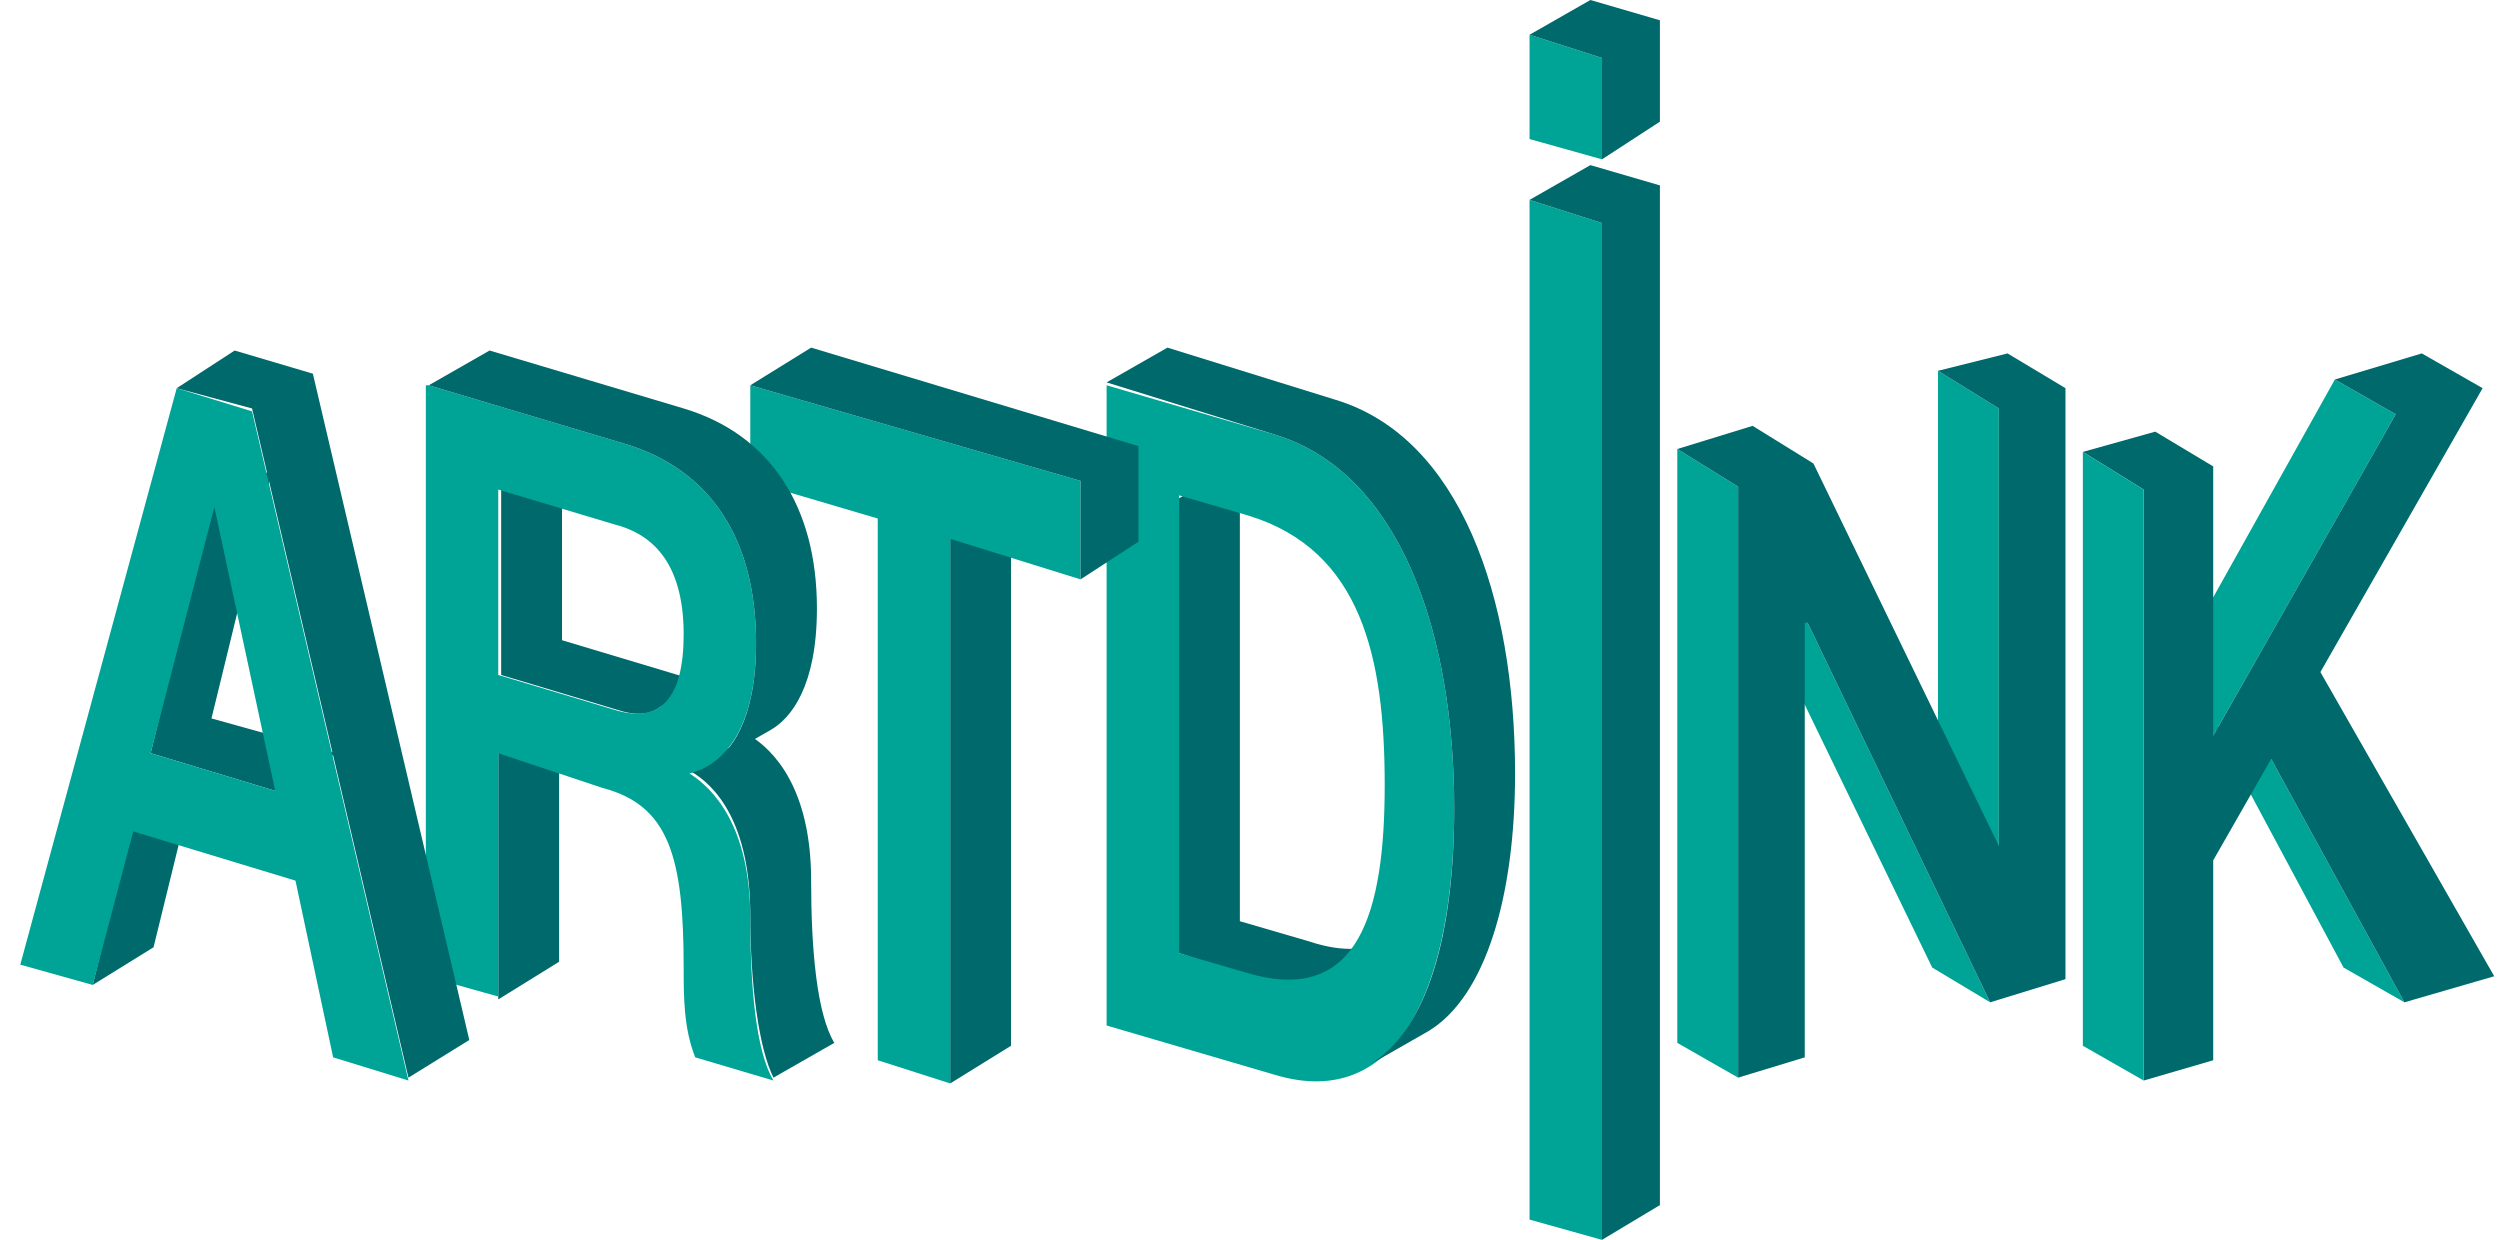<?xml version="1.0" encoding="utf-8"?>
<!-- Generator: Adobe Illustrator 24.3.0, SVG Export Plug-In . SVG Version: 6.00 Build 0)  -->
<svg version="1.1" id="レイヤー_1" xmlns="http://www.w3.org/2000/svg" xmlns:xlink="http://www.w3.org/1999/xlink" x="0px"
	 y="0px" viewBox="0 0 86.3 42.8" style="enable-background:new 0 0 86.3 42.8;" xml:space="preserve">
<style type="text/css">
	.st0{fill:#00696C;}
	.st1{fill:#00A496;}
</style>
<g>
	<path class="st0" d="M40.7,32.9V17.2l2.1-1.2v15.8l2.4,0.7c1.2,0.4,2.1,0.3,2.8-0.1l-2.1,1.2c-0.7,0.4-1.6,0.5-2.8,0.1L40.7,32.9z"
		/>
	<path class="st1" d="M38.2,13.3L44,15c4.3,1.3,6.2,6.8,6.2,12.9c0,6.1-1.9,10.5-6.2,9.2l-5.8-1.7V13.3z M40.7,32.9l2.4,0.7
		c3.8,1.1,4.7-2.1,4.7-6.5c0-4.4-0.8-8.1-4.7-9.3l-2.4-0.7V32.9"/>
	<polygon class="st0" points="32.8,18.6 34.9,17.4 34.9,36.1 32.8,37.4 	"/>
	<polygon class="st1" points="25.9,13.3 37.3,16.6 37.3,20 32.8,18.6 32.8,37.4 30.3,36.6 30.3,17.9 25.9,16.6 	"/>
	<polygon class="st0" points="37.3,16.6 25.9,13.3 28,12 39.3,15.4 39.3,18.7 37.3,20 	"/>
	<polygon class="st0" points="17.2,26 19.3,24.8 19.3,33.2 17.2,34.5 	"/>
	<path class="st0" d="M21.3,24.5c0.6,0.2,1.1,0.2,1.5-0.1l2.1-1.2c-0.4,0.2-0.9,0.3-1.5,0.1l-4-1.2v-6.4l-2.1,1.2v6.4L21.3,24.5z"/>
	<g>
		<g>
			<path class="st0" d="M23.8,26.6l2.1-1.2c0.8,0.5,2.1,1.8,2.1,5c0,2.4,0.2,4.6,0.8,5.6l-2.1,1.2c-0.5-1-0.8-3.2-0.8-5.6
				C25.9,28.4,24.7,27.1,23.8,26.6"/>
		</g>
	</g>
	<path class="st1" d="M14.8,13.3l6.7,2c3.1,0.9,4.6,3.4,4.6,6.9c0,3.9-1.9,4.4-2.3,4.5c0.8,0.5,2.1,1.8,2.1,5c0,2.4,0.2,4.6,0.8,5.6
		L24,36.5c-0.4-1-0.4-2.1-0.4-3.1c0-3.8-0.5-5.6-2.8-6.2L17.2,26v8.4l-2.5-0.7V13.3z M17.2,23.3l4,1.2c1.6,0.5,2.4-0.4,2.4-2.6
		c0-2.6-1.2-3.5-2.4-3.8l-4-1.2V23.3"/>
	<path class="st0" d="M21.5,15.3c3.1,0.9,4.6,3.4,4.6,6.9c0,2.7-0.9,3.8-1.6,4.2l2.1-1.2c0.7-0.4,1.6-1.5,1.6-4.2
		c0-3.5-1.6-6-4.6-6.9l-6.7-2l-2.1,1.2L21.5,15.3z"/>
	<polygon class="st0" points="4.5,28.7 6.6,27.4 5.3,32.7 3.2,34 	"/>
	<polygon class="st0" points="5.2,26 7.3,17.4 9.4,16.2 7.3,24.8 11.6,26 9.5,27.3 	"/>
	<path class="st1" d="M6.1,13.4l2.6,0.8l5.4,23.1l-2.6-0.8l-1.3-6.1l-5.6-1.7L3.2,34l-2.5-0.7L6.1,13.4z M5.2,26l4.3,1.3l-2.1-9.8
		l0,0l0,0L5.2,26"/>
	<polygon class="st0" points="8.7,14.1 6.1,13.4 8.1,12.1 10.8,12.9 16.2,35.9 14.1,37.2 	"/>
	<polygon class="st1" points="69,29.2 66.9,27.9 66.9,12.8 69,14.1 	"/>
	<polygon class="st1" points="68.7,34.6 66.7,33.4 60.3,20.2 62.4,21.5 	"/>
	<polygon class="st1" points="60,37.2 57.9,36 57.9,15.5 60,16.8 	"/>
	<polygon class="st1" points="83,34.6 80.9,33.4 76.4,25 78.4,26.2 	"/>
	<polygon class="st1" points="76.4,25.4 74.4,24.2 80.6,13.1 82.7,14.3 	"/>
	<polygon class="st0" points="74,16.9 74,37.3 76.4,36.6 76.4,29.7 78.4,26.2 83,34.6 86.1,33.7 80.1,23.2 85.7,13.4 83.6,12.2 
		80.6,13.1 82.7,14.3 76.4,25.4 76.4,16.1 74.4,14.9 71.9,15.6 	"/>
	<polygon class="st1" points="74,37.3 71.9,36.1 71.9,15.6 74,16.9 	"/>
	<polygon class="st1" points="52.8,6.9 55.3,7.7 55.3,42.8 52.8,42.1 	"/>
	<polygon class="st0" points="55.3,7.7 55.3,42.8 57.3,41.6 57.3,6.4 54.9,5.7 52.8,6.9 	"/>
	<polygon class="st1" points="52.8,1.2 55.3,2 55.3,5.5 52.8,4.8 	"/>
	<polygon class="st0" points="55.3,2 55.3,5.5 57.3,4.2 57.3,0.7 54.9,0 52.8,1.2 	"/>
	<path class="st0" d="M44,15c4.3,1.3,6.2,6.8,6.2,12.9c0,4.3-0.9,7.7-3,8.9l2.1-1.2c2-1.2,3-4.7,3-8.9c0-6.1-1.9-11.6-6.2-12.9
		L40.3,12l-2.1,1.2L44,15z"/>
	<polygon class="st0" points="69,14.1 69,29.2 62.6,16 60.5,14.7 57.9,15.5 60,16.8 60,37.2 62.3,36.5 62.3,21.5 62.4,21.5 
		68.7,34.6 71.3,33.8 71.3,13.4 69.3,12.2 66.9,12.8 69,14.1 	"/>
</g>
</svg>
